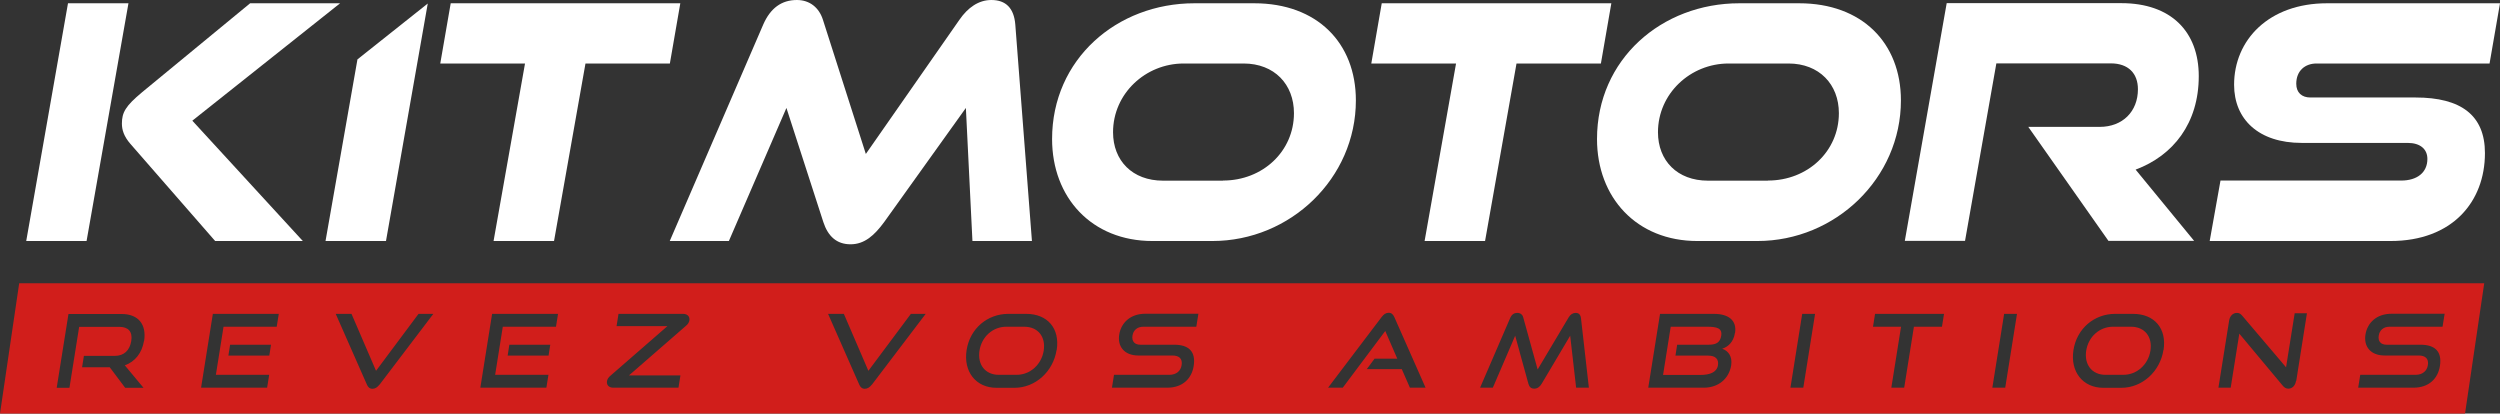<?xml version="1.0" encoding="UTF-8"?>
<svg id="Calque_2" data-name="Calque 2" xmlns="http://www.w3.org/2000/svg" viewBox="0 0 205.9 34.06">
  <rect x="0" y="0" width="205.9" height="34.06" fill="#333333" stroke="none"/>
  <defs>
    <style>
      .cls-1 {
        fill: #fff;
      }

      .cls-2 {
        fill: #d11e1b;
      }
    </style>
  </defs>
  <g id="Calque_1-2" data-name="Calque 1">
    <g>
      <g>
        <path class="cls-1" d="M2.16,19.85L5.6.27h4.98l-3.45,19.58H2.16ZM17.72,19.85l-6.98-8c-.54-.62-.7-1.16-.7-1.67,0-.92.3-1.45,1.67-2.59L20.6.27h7.41l-12.17,9.67,9.1,9.91h-7.22Z"/>
        <path class="cls-1" d="M40.65,19.85l2.59-14.62h-6.98l.86-4.96h18.91l-.86,4.96h-6.95l-2.59,14.62h-4.98Z"/>
        <path class="cls-1" d="M80.09,19.85l-.54-10.96-6.73,9.4c-.81,1.1-1.62,1.83-2.77,1.83s-1.86-.67-2.24-1.83l-3.04-9.4-4.74,10.96h-4.87l7.7-17.83c.59-1.35,1.51-2.02,2.77-2.02,1.05,0,1.83.62,2.15,1.64l3.53,11.04,7.7-11.04c.7-1.02,1.59-1.64,2.64-1.64,1.19,0,1.86.67,1.97,2.02l1.37,17.83h-4.9Z"/>
        <path class="cls-1" d="M94.92,19.85c-5.01,0-8.27-3.58-8.27-8.4,0-6.57,5.33-11.18,11.72-11.18h4.93c5.17,0,8.37,3.26,8.37,8,0,6.41-5.39,11.58-11.82,11.58h-4.93ZM100.73,14.87c3.26,0,5.84-2.4,5.84-5.55,0-2.37-1.61-4.09-4.15-4.09h-4.93c-3.15,0-5.82,2.48-5.82,5.66,0,2.34,1.59,3.99,4.12,3.99h4.93Z"/>
        <path class="cls-1" d="M117.33,19.85l2.59-14.62h-6.98l.86-4.96h18.91l-.86,4.96h-6.95l-2.59,14.62h-4.98Z"/>
        <path class="cls-1" d="M139.8,19.85c-5.01,0-8.27-3.58-8.27-8.4,0-6.57,5.33-11.18,11.72-11.18h4.93c5.17,0,8.38,3.26,8.38,8,0,6.41-5.39,11.58-11.82,11.58h-4.93ZM145.61,14.87c3.26,0,5.84-2.4,5.84-5.55,0-2.37-1.62-4.09-4.15-4.09h-4.93c-3.15,0-5.82,2.48-5.82,5.66,0,2.34,1.59,3.99,4.12,3.99h4.93Z"/>
        <path class="cls-1" d="M173.66,19.85l-6.61-9.4h5.88c1.89,0,3.15-1.27,3.15-3.1,0-1.32-.81-2.13-2.23-2.13h-9.43l-2.58,14.62h-4.96l3.45-19.58h14.38c4.09,0,6.38,2.34,6.38,6.01,0,3.88-2.1,6.54-5.2,7.7l4.82,5.87h-7.06Z"/>
        <path class="cls-1" d="M181.99,19.85l.89-4.98h14.89c1.29,0,2.15-.65,2.15-1.78,0-.81-.59-1.32-1.62-1.32h-8.73c-3.55,0-5.57-1.94-5.57-4.79,0-3.69,2.86-6.71,7.65-6.71h14.25l-.86,4.96h-14.25c-.94,0-1.67.59-1.67,1.67,0,.73.46,1.13,1.16,1.13h8.67c3.72,0,5.71,1.45,5.71,4.58,0,4.01-2.69,7.24-7.78,7.24h-14.89Z"/>
        <polygon class="cls-1" points="26.81 19.85 31.79 19.85 35.23 .29 29.44 4.89 26.81 19.85"/>
      </g>
      <g>
        <path class="cls-2" d="M175.5,26.91h-1.48c-1.09,0-2.02.81-2.2,1.97-.18,1.15.48,1.99,1.58,1.99h1.48c1.12,0,2.05-.85,2.23-1.99.18-1.15-.48-1.97-1.6-1.97Z"/>
        <path class="cls-2" d="M84.35,26.91h-1.48c-1.09,0-2.02.81-2.2,1.97-.18,1.15.48,1.99,1.58,1.99h1.48c1.12,0,2.05-.85,2.23-1.99.18-1.15-.48-1.97-1.6-1.97Z"/>
        <path class="cls-2" d="M1.58,23.33l-1.58,10.73h203.02l1.58-10.73H1.58ZM11.86,28.07c-.16,1-.74,1.72-1.58,2.02l1.54,1.85h-1.51l-1.27-1.69h-2.28l.15-.94h2.54c.76,0,1.23-.44,1.36-1.22s-.25-1.17-.98-1.17h-3.31l-.8,5.02h-1.05l.97-6.08h4.37c1.39,0,2.07.86,1.86,2.22ZM22.18,29.29h-3.37l.14-.9h3.37l-.14.9ZM22.79,26.91h-4.38l-.63,3.96h4.39l-.17,1.06h-5.44l.97-6.08h5.43l-.17,1.06ZM31.25,31.68c-.16.21-.35.34-.57.34-.23,0-.37-.13-.46-.34l-2.57-5.83h1.3l2.02,4.69,3.5-4.69h1.22l-4.43,5.83ZM45.18,29.29h-3.37l.14-.9h3.37l-.14.9ZM45.79,26.91h-4.38l-.63,3.96h4.39l-.17,1.06h-5.44l.97-6.08h5.43l-.17,1.06ZM56.78,26.39c-.03.16-.12.31-.29.45l-4.69,4.08h4.24l-.16,1.01h-5.37c-.32,0-.57-.18-.52-.54.03-.16.12-.31.29-.45l4.69-4.08h-4.19l.16-1.01h5.32c.31,0,.57.18.52.54ZM71.8,31.68c-.16.21-.35.34-.57.34-.23,0-.37-.13-.46-.34l-2.57-5.83h1.3l2.02,4.69,3.5-4.69h1.22l-4.43,5.83ZM87.02,28.83c-.28,1.77-1.74,3.11-3.47,3.11h-1.48c-1.7,0-2.74-1.34-2.46-3.11.28-1.79,1.73-2.98,3.43-2.98h1.48c1.76,0,2.79,1.21,2.51,2.98ZM98.53,26.91h-4.37c-.49,0-.82.28-.89.74s.18.74.64.74h2.79c1.23,0,1.8.58,1.61,1.76-.16,1.02-.9,1.78-2.17,1.78h-4.56l.17-1.06h4.56c.57,0,.94-.32,1.01-.8.08-.52-.19-.79-.76-.79h-2.8c-1.15,0-1.74-.73-1.58-1.73.16-.98.93-1.71,2.15-1.71h4.37l-.17,1.06ZM116.12,31.93l-.67-1.53h-2.88l.64-.86h1.87l-.99-2.28-3.5,4.67h-1.21l4.42-5.83c.16-.21.34-.34.57-.34s.36.13.46.34l2.58,5.83h-1.28ZM129.81,31.93l-.49-4.28-2.35,3.96c-.16.26-.35.4-.61.4s-.41-.14-.48-.4l-1.09-3.96-1.84,4.28h-1.05l2.47-5.72c.12-.29.31-.44.6-.44.23,0,.42.13.48.36l1.19,4.3,2.56-4.3c.14-.23.34-.36.57-.36.26,0,.4.14.44.44l.65,5.72h-1.05ZM142.89,27.42c-.12.77-.58,1.15-1.05,1.3.52.18.85.66.74,1.37-.18,1.11-1.06,1.84-2.25,1.84h-4.58l.97-6.08h4.45c1.19,0,1.89.54,1.73,1.57ZM148.52,31.93h-1.06l.97-6.08h1.06l-.97,6.08ZM159.94,26.91h-2.31l-.8,5.02h-1.06l.8-5.02h-2.31l.17-1.06h5.68l-.17,1.06ZM165.15,31.93h-1.06l.97-6.08h1.06l-.97,6.08ZM178.18,28.83c-.28,1.77-1.74,3.11-3.47,3.11h-1.48c-1.7,0-2.74-1.34-2.46-3.11.28-1.79,1.73-2.98,3.43-2.98h1.48c1.76,0,2.79,1.21,2.51,2.98ZM189.1,31.37c-.06.4-.32.64-.63.64-.18,0-.32-.08-.45-.23l-3.59-4.3-.71,4.45h-1.01l.88-5.52c.06-.39.31-.64.65-.64.16,0,.28.06.42.22l3.62,4.26.71-4.45h1.01l-.88,5.57ZM201.17,26.91h-4.37c-.49,0-.82.28-.89.74-.07.46.18.74.64.74h2.79c1.23,0,1.8.58,1.61,1.76-.16,1.02-.9,1.78-2.17,1.78h-4.56l.17-1.06h4.56c.57,0,.94-.32,1.01-.8.08-.52-.19-.79-.76-.79h-2.8c-1.15,0-1.74-.73-1.58-1.73.16-.98.93-1.71,2.15-1.71h4.37l-.17,1.06Z"/>
        <path class="cls-2" d="M140.59,26.91h-2.99l-.63,3.97h3.08c.76,0,1.35-.21,1.44-.8.08-.5-.2-.79-.8-.79h-2.7l.14-.9h2.63c.6,0,.92-.21,1-.74.1-.64-.39-.74-1.18-.74Z"/>
      </g>
    </g>
  </g>
</svg>
